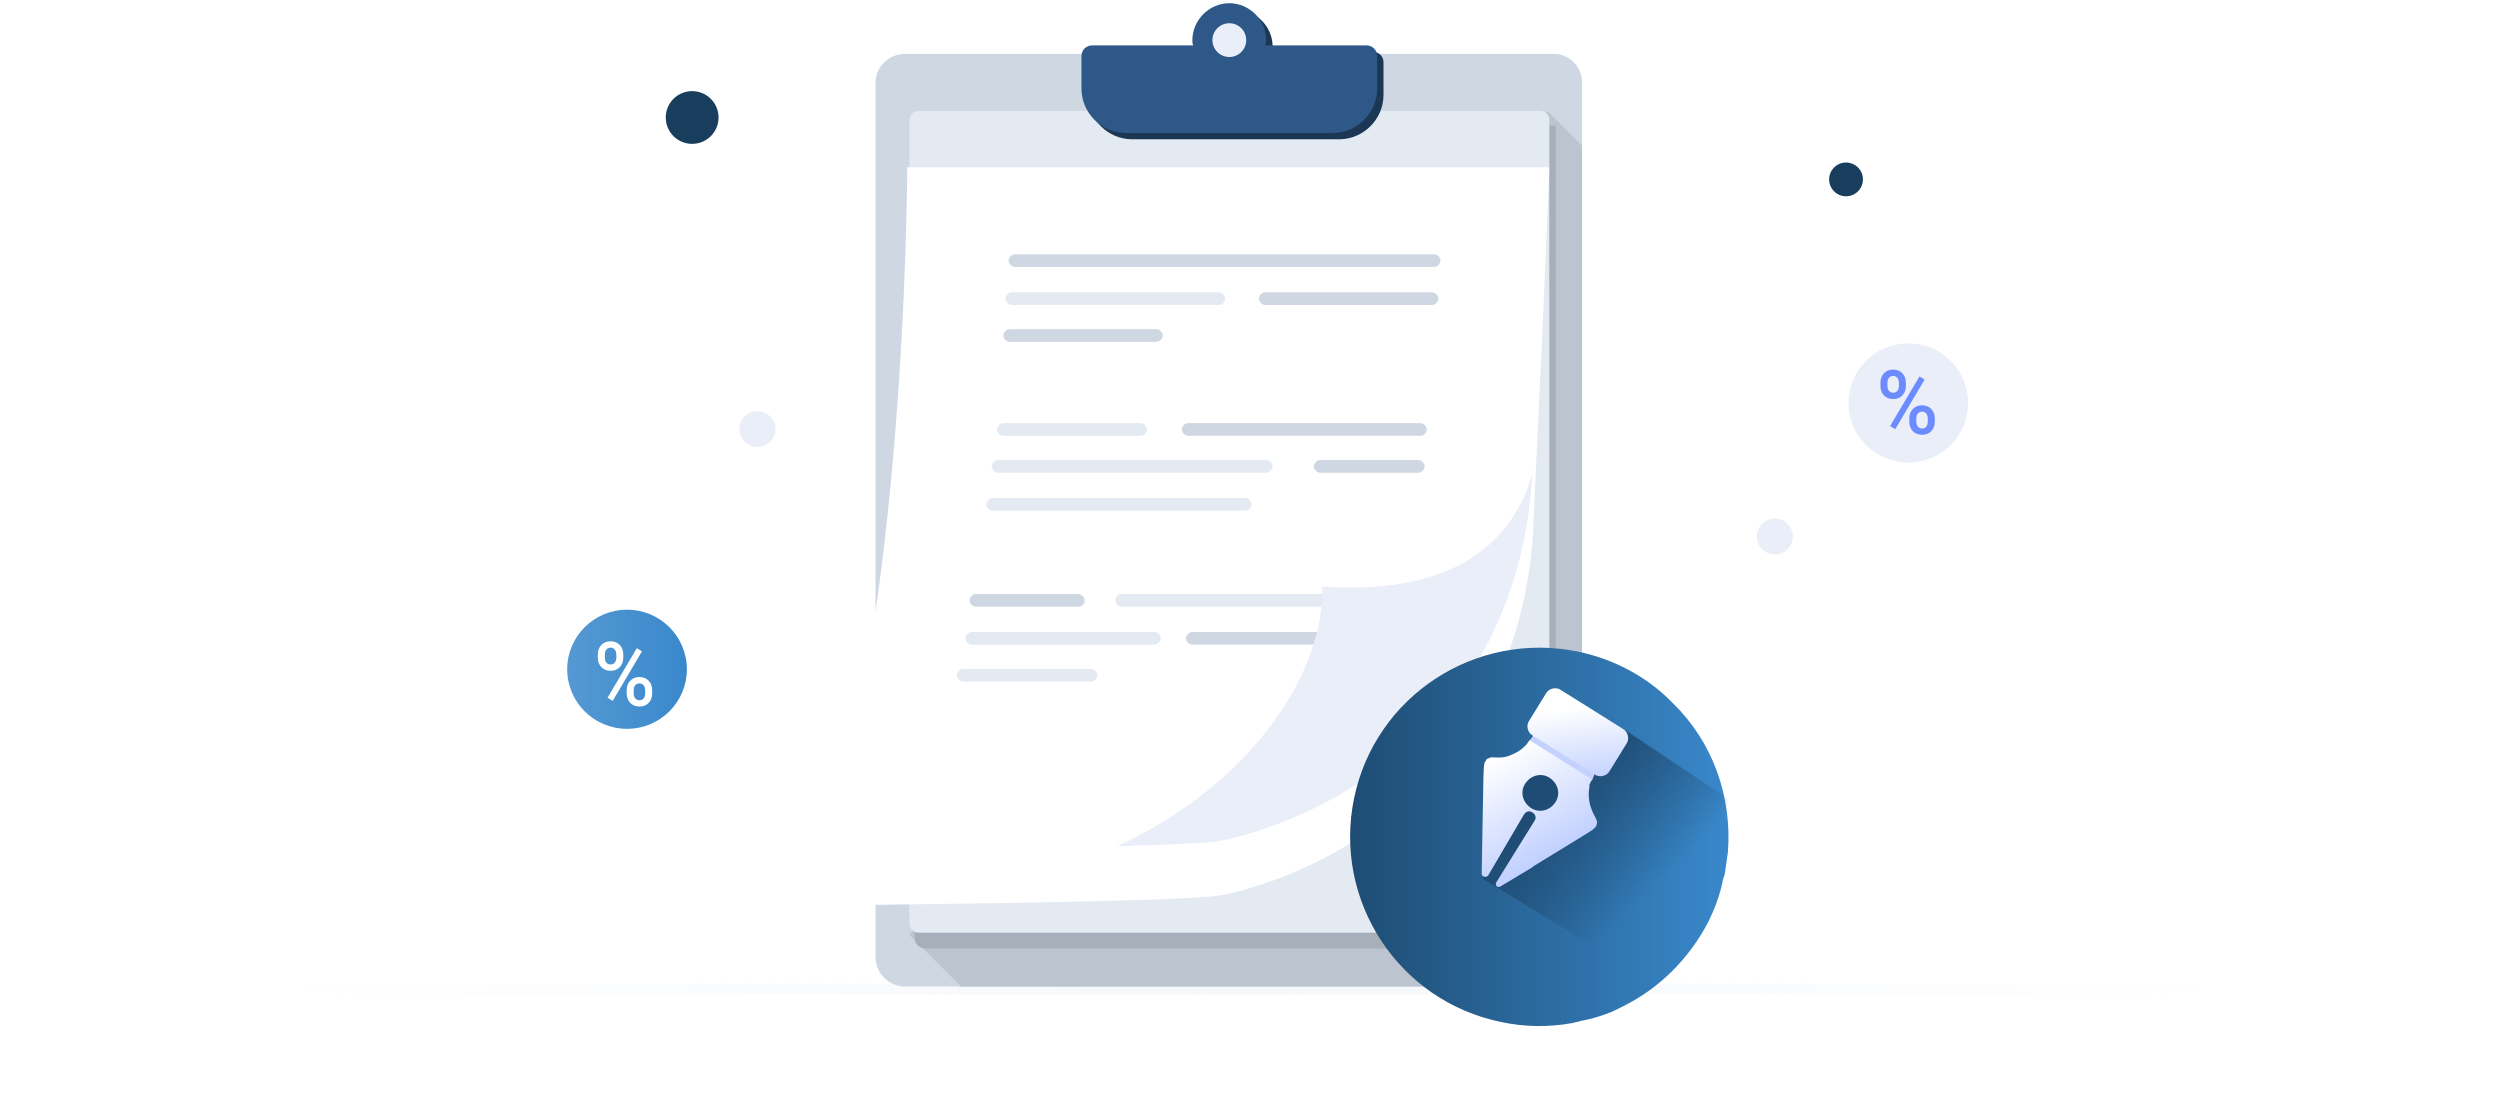 <svg width="230" height="103" viewBox="0 0 230 103" fill="none" xmlns="http://www.w3.org/2000/svg">
<path d="M64.429 13.116C65.705 12.702 66.403 11.333 65.988 10.059C65.573 8.784 64.203 8.087 62.927 8.501C61.652 8.915 60.954 10.284 61.368 11.559C61.783 12.833 63.153 13.53 64.429 13.116Z" fill="#183D5D"/>
<path d="M70.195 41.042C71.063 40.761 71.537 39.83 71.256 38.963C70.974 38.096 70.042 37.622 69.174 37.904C68.307 38.186 67.832 39.117 68.114 39.983C68.396 40.85 69.328 41.324 70.195 41.042Z" fill="#EAEEF9"/>
<path d="M163.8 50.93C164.667 50.648 165.142 49.718 164.86 48.851C164.578 47.984 163.646 47.51 162.779 47.792C161.911 48.073 161.437 49.004 161.719 49.871C162.001 50.738 162.932 51.212 163.8 50.93Z" fill="#EAEEF9"/>
<path d="M57.687 67.053C60.727 67.053 63.192 64.6 63.192 61.573C63.192 58.546 60.727 56.092 57.687 56.092C54.646 56.092 52.181 58.546 52.181 61.573C52.181 64.6 54.646 67.053 57.687 67.053Z" fill="url(#paint0_linear_61_1198)"/>
<path d="M55 60.206C55 59.854 55.108 59.565 55.322 59.341C55.537 59.114 55.819 59 56.168 59C56.523 59 56.806 59.114 57.018 59.341C57.233 59.565 57.341 59.86 57.341 60.227V60.515C57.341 60.865 57.233 61.152 57.018 61.377C56.806 61.601 56.525 61.713 56.176 61.713C55.835 61.713 55.553 61.604 55.33 61.385C55.11 61.163 55 60.865 55 60.491V60.206ZM55.645 60.515C55.645 60.699 55.693 60.849 55.789 60.964C55.888 61.076 56.017 61.132 56.176 61.132C56.333 61.132 56.459 61.076 56.555 60.964C56.651 60.849 56.7 60.694 56.7 60.499V60.206C56.7 60.022 56.65 59.872 56.552 59.758C56.456 59.643 56.328 59.585 56.168 59.585C56.009 59.585 55.881 59.644 55.785 59.761C55.692 59.876 55.645 60.029 55.645 60.218V60.515ZM57.656 63.489C57.656 63.131 57.766 62.841 57.986 62.619C58.206 62.398 58.486 62.287 58.828 62.287C59.172 62.287 59.453 62.398 59.67 62.619C59.89 62.841 60 63.14 60 63.517V63.802C60 64.149 59.894 64.436 59.681 64.663C59.471 64.888 59.189 65 58.835 65C58.481 65 58.196 64.889 57.978 64.667C57.763 64.443 57.656 64.148 57.656 63.782V63.489ZM58.3 63.802C58.3 63.983 58.35 64.133 58.448 64.251C58.55 64.365 58.679 64.423 58.835 64.423C58.997 64.423 59.124 64.368 59.215 64.258C59.308 64.146 59.355 63.99 59.355 63.79V63.489C59.355 63.302 59.306 63.152 59.207 63.04C59.108 62.928 58.982 62.872 58.828 62.872C58.671 62.872 58.543 62.928 58.445 63.04C58.349 63.152 58.3 63.307 58.3 63.505V63.802ZM56.366 64.483L55.892 64.194L58.589 59.633L59.063 59.922L56.366 64.483Z" fill="white"/>
<path d="M179.277 41.118C181.52 39.076 181.677 35.61 179.626 33.376C177.575 31.141 174.094 30.985 171.849 33.027C169.604 35.069 169.447 38.535 171.498 40.769C173.549 43.004 177.032 43.16 179.277 41.118Z" fill="#EAEEF9"/>
<path d="M173 35.206C173 34.854 173.107 34.565 173.322 34.341C173.537 34.114 173.819 34 174.168 34C174.523 34 174.806 34.114 175.018 34.341C175.233 34.565 175.341 34.86 175.341 35.227V35.515C175.341 35.865 175.233 36.152 175.018 36.377C174.806 36.601 174.525 36.713 174.176 36.713C173.835 36.713 173.553 36.604 173.33 36.385C173.11 36.163 173 35.865 173 35.491V35.206ZM173.645 35.515C173.645 35.699 173.693 35.849 173.789 35.964C173.888 36.076 174.017 36.132 174.176 36.132C174.333 36.132 174.459 36.076 174.555 35.964C174.651 35.849 174.7 35.694 174.7 35.499V35.206C174.7 35.022 174.65 34.872 174.552 34.758C174.455 34.643 174.328 34.585 174.168 34.585C174.009 34.585 173.881 34.644 173.785 34.761C173.692 34.876 173.645 35.029 173.645 35.218V35.515ZM175.656 38.489C175.656 38.131 175.766 37.841 175.986 37.619C176.206 37.398 176.486 37.287 176.828 37.287C177.172 37.287 177.452 37.398 177.67 37.619C177.89 37.841 178 38.14 178 38.517V38.802C178 39.149 177.894 39.436 177.681 39.663C177.471 39.888 177.189 40 176.835 40C176.481 40 176.195 39.889 175.978 39.667C175.763 39.443 175.656 39.148 175.656 38.782V38.489ZM176.3 38.802C176.3 38.983 176.35 39.133 176.448 39.251C176.55 39.365 176.679 39.423 176.835 39.423C176.997 39.423 177.124 39.368 177.215 39.258C177.308 39.146 177.355 38.99 177.355 38.79V38.489C177.355 38.302 177.306 38.152 177.207 38.04C177.108 37.928 176.982 37.872 176.828 37.872C176.671 37.872 176.543 37.928 176.445 38.04C176.349 38.152 176.3 38.307 176.3 38.505V38.802ZM174.366 39.483L173.892 39.194L176.589 34.633L177.063 34.922L174.366 39.483Z" fill="#6B8BFF"/>
<path d="M169.835 18.058C170.693 18.058 171.39 17.363 171.39 16.505C171.39 15.648 170.693 14.952 169.835 14.952C168.976 14.952 168.281 15.648 168.281 16.505C168.281 17.363 168.976 18.058 169.835 18.058Z" fill="#183D5D"/>
<path opacity="0.5" d="M1 91H229" stroke="url(#paint1_radial_61_1198)" stroke-miterlimit="10" stroke-linecap="round" stroke-linejoin="round"/>
<path d="M145.547 7.575V88.04C145.547 89.496 144.381 90.758 142.826 90.758H83.271C81.813 90.758 80.55 89.593 80.55 88.04V7.575C80.55 6.119 81.813 4.954 83.271 4.954H142.923C144.381 4.954 145.547 6.119 145.547 7.575Z" fill="#CED7E2"/>
<path d="M145.546 13.399V88.041C145.546 89.497 144.381 90.758 142.826 90.758H88.42L83.659 86.002L137.774 12.04L142.438 10.293L145.546 13.399Z" fill="#BCC4CF"/>
<path d="M143.118 11.554H84.145V86.293C84.145 86.875 84.631 87.264 85.117 87.264H143.118V11.554Z" fill="#A6AFBA"/>
<path d="M141.66 10.195H84.534C84.048 10.195 83.659 10.584 83.659 11.069V84.934C83.659 85.419 84.048 85.808 84.534 85.808H141.66C142.146 85.808 142.535 85.419 142.535 84.934V11.166C142.632 10.681 142.243 10.195 141.66 10.195Z" fill="#E3EAF2"/>
<g filter="url(#filter0_d_61_1198)">
<path d="M142.535 10.293C142.535 10.293 142.438 14.758 141.078 43.003C141.078 43.197 141.078 43.392 141.078 43.586C139.426 71.346 114.651 77.17 111.64 77.461C110.28 77.558 107.656 77.752 102.896 77.849C97.067 78.043 88.128 78.14 74.235 78.334C73.749 78.334 73.458 77.849 73.652 77.461C83.368 58.145 83.465 10.39 83.465 10.39H142.535V10.293Z" fill="white"/>
</g>
<path d="M131.945 24.559H93.375C93.083 24.559 92.792 24.268 92.792 23.977C92.792 23.686 93.083 23.395 93.375 23.395H131.945C132.237 23.395 132.528 23.686 132.528 23.977C132.528 24.268 132.237 24.559 131.945 24.559Z" fill="#CED7E2"/>
<path d="M131.751 28.055H116.4C116.109 28.055 115.818 27.764 115.818 27.473C115.818 27.181 116.109 26.89 116.4 26.89H131.751C132.042 26.89 132.334 27.181 132.334 27.473C132.334 27.764 132.042 28.055 131.751 28.055Z" fill="#CED7E2"/>
<path d="M112.126 28.055H93.083C92.792 28.055 92.501 27.764 92.501 27.473C92.501 27.181 92.792 26.89 93.083 26.89H112.126C112.417 26.89 112.709 27.181 112.709 27.473C112.709 27.764 112.514 28.055 112.126 28.055Z" fill="#E3EAF2"/>
<path d="M106.296 31.452H92.889C92.597 31.452 92.306 31.161 92.306 30.87C92.306 30.579 92.597 30.288 92.889 30.288H106.393C106.685 30.288 106.976 30.579 106.976 30.87C106.976 31.161 106.685 31.452 106.296 31.452Z" fill="#CED7E2"/>
<path d="M130.682 40.091H109.308C109.016 40.091 108.725 39.8 108.725 39.509C108.725 39.218 109.016 38.926 109.308 38.926H130.682C130.973 38.926 131.265 39.218 131.265 39.509C131.265 39.8 130.973 40.091 130.682 40.091Z" fill="#CED7E2"/>
<path d="M104.936 40.091H92.306C92.015 40.091 91.723 39.8 91.723 39.509C91.723 39.218 92.015 38.926 92.306 38.926H104.936C105.228 38.926 105.519 39.218 105.519 39.509C105.519 39.8 105.228 40.091 104.936 40.091Z" fill="#E3EAF2"/>
<path d="M130.488 43.489H121.452C121.161 43.489 120.87 43.197 120.87 42.906C120.87 42.615 121.161 42.324 121.452 42.324H130.488C130.779 42.324 131.071 42.615 131.071 42.906C131.071 43.197 130.779 43.489 130.488 43.489Z" fill="#CED7E2"/>
<path d="M116.497 43.489H91.82C91.529 43.489 91.237 43.197 91.237 42.906C91.237 42.615 91.529 42.324 91.82 42.324H116.497C116.789 42.324 117.08 42.615 117.08 42.906C117.08 43.197 116.789 43.489 116.497 43.489Z" fill="#E3EAF2"/>
<path d="M114.554 46.983H91.335C91.043 46.983 90.752 46.692 90.752 46.401C90.752 46.109 91.043 45.818 91.335 45.818H114.554C114.846 45.818 115.137 46.109 115.137 46.401C115.137 46.692 114.846 46.983 114.554 46.983Z" fill="#E3EAF2"/>
<path d="M128.447 55.816H103.187C102.896 55.816 102.604 55.525 102.604 55.234C102.604 54.943 102.896 54.651 103.187 54.651H128.447C128.739 54.651 129.03 54.943 129.03 55.234C129.03 55.525 128.739 55.816 128.447 55.816Z" fill="#E3EAF2"/>
<path d="M99.204 55.816H89.78C89.489 55.816 89.197 55.525 89.197 55.234C89.197 54.943 89.489 54.651 89.78 54.651H99.204C99.496 54.651 99.787 54.943 99.787 55.234C99.787 55.525 99.593 55.816 99.204 55.816Z" fill="#CED7E2"/>
<path d="M128.156 59.31H109.697C109.405 59.31 109.114 59.019 109.114 58.727C109.114 58.436 109.405 58.145 109.697 58.145H128.253C128.545 58.145 128.836 58.436 128.836 58.727C128.836 59.019 128.545 59.31 128.156 59.31Z" fill="#CED7E2"/>
<path d="M106.199 59.31H89.391C89.1 59.31 88.808 59.019 88.808 58.727C88.808 58.436 89.1 58.145 89.391 58.145H106.199C106.49 58.145 106.782 58.436 106.782 58.727C106.782 59.019 106.49 59.31 106.199 59.31Z" fill="#E3EAF2"/>
<path d="M100.37 62.707H88.614C88.323 62.707 88.031 62.416 88.031 62.124C88.031 61.833 88.323 61.542 88.614 61.542H100.37C100.661 61.542 100.953 61.833 100.953 62.124C100.953 62.416 100.661 62.707 100.37 62.707Z" fill="#E3EAF2"/>
<path d="M140.981 43.585C139.329 71.346 114.555 77.169 111.543 77.46C110.183 77.558 107.56 77.752 102.799 77.849C115.138 72.122 121.841 61.93 121.647 53.971C127.67 54.359 137.969 53.874 140.981 43.585Z" fill="#EAEEF9"/>
<path d="M126.31 4.759H116.983C116.983 4.565 117.08 4.468 117.08 4.274C117.08 2.429 115.526 0.876 113.68 0.876C111.834 0.876 110.28 2.429 110.28 4.274C110.28 4.468 110.28 4.662 110.377 4.759H101.05C100.564 4.759 100.078 5.147 100.078 5.73V8.739C100.078 10.971 101.924 12.815 104.159 12.815H123.201C125.436 12.815 127.282 10.971 127.282 8.739V5.73C127.282 5.147 126.796 4.759 126.31 4.759Z" fill="#1C3754"/>
<path d="M125.727 4.177H116.4C116.4 3.983 116.498 3.886 116.498 3.692C116.498 1.847 114.943 0.294 113.097 0.294C111.251 0.294 109.697 1.847 109.697 3.692C109.697 3.886 109.697 4.08 109.794 4.177H100.467C99.981 4.177 99.496 4.565 99.496 5.148V8.157C99.496 10.389 101.341 12.233 103.576 12.233H122.618C124.853 12.233 126.699 10.389 126.699 8.157V5.148C126.699 4.565 126.213 4.177 125.727 4.177Z" fill="#2D5887"/>
<path d="M113.097 5.244C113.956 5.244 114.652 4.549 114.652 3.691C114.652 2.833 113.956 2.138 113.097 2.138C112.239 2.138 111.543 2.833 111.543 3.691C111.543 4.549 112.239 5.244 113.097 5.244Z" fill="#EAEEF9"/>
<g filter="url(#filter1_d_61_1198)">
<path d="M158.968 73.392C158.871 74.072 158.773 74.751 158.676 75.431C158.676 75.528 158.579 75.625 158.579 75.722C158.579 75.819 158.482 75.916 158.482 76.11C158.19 77.469 157.705 78.731 157.122 79.895C155.373 83.195 152.75 85.816 149.544 87.466C149.155 87.661 148.766 87.855 148.378 88.049C147.406 88.437 146.532 88.728 145.463 88.922C145.172 89.02 144.977 89.019 144.686 89.116C142.549 89.505 140.314 89.505 138.08 89.02C128.656 87.078 122.632 77.857 124.575 68.442C126.518 59.027 135.748 53.009 145.172 54.95C148.475 55.63 151.584 57.28 153.915 59.706C157.607 63.298 159.356 68.345 158.968 73.392Z" fill="url(#paint2_linear_61_1198)"/>
</g>
<path d="M158.954 73.48C158.954 74.159 158.759 74.839 158.662 75.518C158.662 75.615 158.662 75.713 158.566 75.81C158.566 75.907 158.566 76.004 158.468 76.198C158.177 77.557 157.691 78.819 157.108 79.983C155.359 83.283 152.736 85.904 149.53 87.554C149.141 87.748 148.753 87.942 148.364 88.137L136.414 80.857L138.843 72.509L142.146 67.753L149.53 67.171L158.954 73.48Z" fill="url(#paint3_linear_61_1198)"/>
<path d="M146.227 72.414C146.227 72.317 146.227 72.317 146.227 72.22C146.227 72.22 146.227 72.123 146.324 72.025C146.324 71.928 146.324 71.928 146.421 71.831C146.518 71.637 146.616 71.346 146.713 71.055C146.81 70.958 147.101 70.278 147.101 70.181L141.466 67.075C141.369 67.075 141.272 67.366 141.175 67.561C140.981 67.755 140.884 68.046 140.786 68.046C140.786 68.046 140.495 68.337 140.495 68.434L140.301 68.628C140.106 68.822 139.815 69.114 139.135 69.405C138.163 69.89 137.386 69.599 137.094 69.696L136.9 69.793C136.803 69.793 136.706 69.89 136.706 69.987C136.414 70.278 136.512 70.278 136.317 80.373C136.317 80.664 136.706 80.761 136.9 80.567L140.203 74.937C140.398 74.646 140.689 74.549 140.981 74.743C141.272 74.937 141.369 75.229 141.175 75.52L137.677 81.15C137.483 81.441 137.775 81.732 138.066 81.538L140.981 79.79L141.078 79.694L144.09 77.849C146.421 76.393 146.81 76.296 146.907 75.811C147.004 75.423 146.713 75.229 146.421 74.452C146.324 74.258 146.033 73.287 146.227 72.414ZM143.118 73.773C142.632 74.549 141.661 74.84 140.884 74.355C140.106 73.87 139.815 72.899 140.301 72.123C140.786 71.346 141.758 71.055 142.535 71.54C143.312 72.025 143.604 72.996 143.118 73.773Z" fill="url(#paint4_linear_61_1198)"/>
<path d="M147.198 70.083C147.101 70.18 146.81 70.859 146.81 70.956C146.713 71.248 146.518 71.539 146.518 71.733L140.786 68.142C140.883 68.044 140.981 67.85 141.175 67.656C141.272 67.462 141.466 67.171 141.466 67.171L147.198 70.083Z" fill="#C4D1FF"/>
<path d="M146.713 71.249L140.98 67.657C140.495 67.366 140.398 66.687 140.689 66.299L142.243 63.775C142.535 63.289 143.215 63.192 143.604 63.484L149.336 67.075C149.821 67.366 149.919 68.046 149.627 68.434L148.073 70.957C147.781 71.443 147.101 71.54 146.713 71.249Z" fill="url(#paint5_linear_61_1198)"/>
<defs>
<filter id="filter0_d_61_1198" x="69.591" y="10.293" width="76.943" height="77.041" filterUnits="userSpaceOnUse" color-interpolation-filters="sRGB">
<feFlood flood-opacity="0" result="BackgroundImageFix"/>
<feColorMatrix in="SourceAlpha" type="matrix" values="0 0 0 0 0 0 0 0 0 0 0 0 0 0 0 0 0 0 127 0" result="hardAlpha"/>
<feOffset dy="5"/>
<feGaussianBlur stdDeviation="2"/>
<feColorMatrix type="matrix" values="0 0 0 0 0.398 0 0 0 0 0.477 0 0 0 0 0.575 0 0 0 0.18 0"/>
<feBlend mode="normal" in2="BackgroundImageFix" result="effect1_dropShadow_61_1198"/>
<feBlend mode="normal" in="SourceGraphic" in2="effect1_dropShadow_61_1198" result="shape"/>
</filter>
<filter id="filter1_d_61_1198" x="116.211" y="51.586" width="50.81" height="50.81" filterUnits="userSpaceOnUse" color-interpolation-filters="sRGB">
<feFlood flood-opacity="0" result="BackgroundImageFix"/>
<feColorMatrix in="SourceAlpha" type="matrix" values="0 0 0 0 0 0 0 0 0 0 0 0 0 0 0 0 0 0 127 0" result="hardAlpha"/>
<feOffset dy="5"/>
<feGaussianBlur stdDeviation="4"/>
<feColorMatrix type="matrix" values="0 0 0 0 0.113 0 0 0 0 0.296 0 0 0 0 1 0 0 0 0.22 0"/>
<feBlend mode="normal" in2="BackgroundImageFix" result="effect1_dropShadow_61_1198"/>
<feBlend mode="normal" in="SourceGraphic" in2="effect1_dropShadow_61_1198" result="shape"/>
</filter>
<linearGradient id="paint0_linear_61_1198" x1="52.157" y1="61.566" x2="63.191" y2="61.566" gradientUnits="userSpaceOnUse">
<stop stop-color="#5599D3"/>
<stop offset="1" stop-color="#3988CB"/>
</linearGradient>
<radialGradient id="paint1_radial_61_1198" cx="0" cy="0" r="1" gradientUnits="userSpaceOnUse" gradientTransform="translate(115 91.499) rotate(180) scale(90.5 20634)">
<stop stop-color="#EBF0F6"/>
<stop offset="1" stop-color="#EBF0F6" stop-opacity="0"/>
</radialGradient>
<linearGradient id="paint2_linear_61_1198" x1="124.133" y1="71.972" x2="159.02" y2="71.972" gradientUnits="userSpaceOnUse">
<stop stop-color="#1E4C73"/>
<stop offset="1" stop-color="#3988CB"/>
</linearGradient>
<linearGradient id="paint3_linear_61_1198" x1="143.37" y1="72.846" x2="152.161" y2="81.645" gradientUnits="userSpaceOnUse">
<stop stop-color="#1F4C74"/>
<stop offset="1" stop-color="#1E4C73" stop-opacity="0"/>
</linearGradient>
<linearGradient id="paint4_linear_61_1198" x1="143.318" y1="78.242" x2="138.33" y2="69.437" gradientUnits="userSpaceOnUse">
<stop offset="0.011" stop-color="#C2D1FF"/>
<stop offset="1" stop-color="white"/>
</linearGradient>
<linearGradient id="paint5_linear_61_1198" x1="145.726" y1="71.953" x2="144.869" y2="65.2" gradientUnits="userSpaceOnUse">
<stop offset="0.011" stop-color="#C2D1FF"/>
<stop offset="1" stop-color="white"/>
</linearGradient>
</defs>
</svg>
